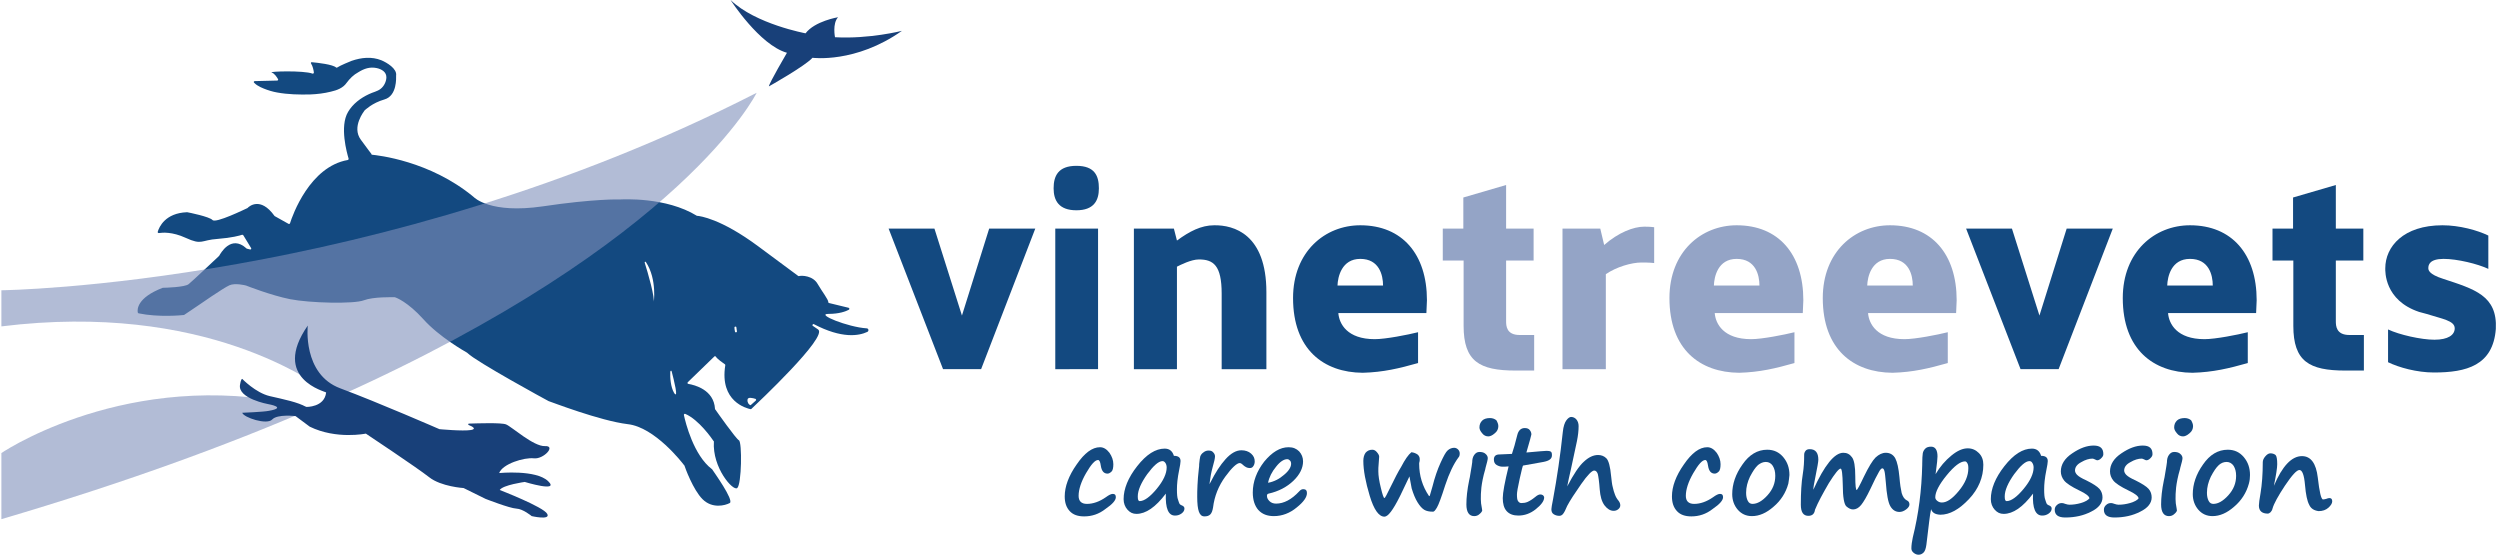 <?xml version="1.0" encoding="utf-8"?>
<!-- Generator: Adobe Illustrator 22.0.1, SVG Export Plug-In . SVG Version: 6.00 Build 0)  -->
<svg version="1.1" id="Layer_1" xmlns="http://www.w3.org/2000/svg" xmlns:xlink="http://www.w3.org/1999/xlink" x="0px" y="0px"
	 viewBox="0 0 900 200" style="enable-background:new 0 0 900 200;" xml:space="preserve">
<g>
	<g>
		<path style="fill:#134980;" d="M346.3,113.6l9.8-31.3h16.6l-19.5,50.6h-13.7l-19.6-50.6h16.5L346.3,113.6z"/>
		<path style="fill:#134980;" d="M387.5,59.7c6.6,0,8.1,3.6,8.1,8.1s-1.9,7.9-8.1,7.9c-6.3,0-8.2-3.5-8.2-7.9S380.9,59.7,387.5,59.7
			z M379.9,132.9V82.3h15.4v50.6H379.9z"/>
		<path style="fill:#134980;" d="M455.9,105.2v27.7h-16.1v-27.2c0-10.2-3-12.3-8.2-12.3c-2.8,0-6.7,2-7.9,2.6v36.9h-15.5V82.3h14.4
			l1.1,4.3c4.5-3.3,8.7-5.5,13.4-5.5C444.1,81,455.9,84.2,455.9,105.2z"/>
		<path style="fill:#134980;" d="M465.5,107.3c0-16.7,11.5-26.2,24.2-26.2c15.1,0,24,10.4,24,27l-0.2,4.6h-31.7
			c0.3,3.9,3.2,9.4,13.1,9.4c4,0,12-1.6,15.6-2.5v11.1c-6.7,1.9-12.5,3.3-19.9,3.5C476.5,134.1,465.5,125.8,465.5,107.3z
			 M497.9,102.8c0-3.8-1.4-9.6-8.2-9.6c-6.7,0-8.1,6.5-8.2,9.6H497.9z"/>
		<path style="fill:#94A4C6;" d="M519.4,93.8V82.3h7.4V71.1l15.4-4.5v15.7h9.9v11.5h-9.9v21.8c0,1.7,0.1,5,4.9,5h5.2v12.8h-6.7
			c-13,0-18.7-3.3-18.7-16.1V93.8H519.4z"/>
		<path style="fill:#94A4C6;" d="M578.1,132.9h-15.6V82.3h13.6l1.4,5.9c5.1-4.5,10.6-6.6,14.4-6.6c0.3,0,2.2,0,3.6,0.2v12.9
			c-1.4-0.2-4.2-0.2-4.5-0.2c-3.7,0-9.1,1.6-12.9,4.2V132.9z"/>
		<path style="fill:#94A4C6;" d="M601,107.3c0-16.7,11.5-26.2,24.2-26.2c15.1,0,24,10.4,24,27l-0.2,4.6h-31.7
			c0.3,3.9,3.2,9.4,13.1,9.4c4,0,12-1.6,15.6-2.5v11.1c-6.7,1.9-12.5,3.3-19.9,3.5C612,134.1,601,125.8,601,107.3z M633.4,102.8
			c0-3.8-1.4-9.6-8.2-9.6s-8.1,6.5-8.2,9.6H633.4z"/>
		<path style="fill:#94A4C6;" d="M656.2,107.3c0-16.7,11.5-26.2,24.2-26.2c15.1,0,24,10.4,24,27l-0.2,4.6h-31.7
			c0.3,3.9,3.2,9.4,13.1,9.4c4,0,12-1.6,15.6-2.5v11.1c-6.7,1.9-12.5,3.3-19.9,3.5C667.2,134.1,656.2,125.8,656.2,107.3z
			 M688.6,102.8c0-3.8-1.4-9.6-8.2-9.6c-6.7,0-8.1,6.5-8.2,9.6H688.6z"/>
		<path style="fill:#134980;" d="M734.2,113.6l9.8-31.3h16.6l-19.5,50.6h-13.7l-19.6-50.6h16.5L734.2,113.6z"/>
		<path style="fill:#134980;" d="M764.2,107.3c0-16.7,11.5-26.2,24.2-26.2c15.1,0,24,10.4,24,27l-0.2,4.6h-31.7
			c0.3,3.9,3.2,9.4,13.1,9.4c4,0,12-1.6,15.6-2.5v11.1c-6.7,1.9-12.5,3.3-19.9,3.5C775.2,134.1,764.2,125.8,764.2,107.3z
			 M796.6,102.8c0-3.8-1.4-9.6-8.2-9.6s-8.1,6.5-8.2,9.6H796.6z"/>
		<path style="fill:#134980;" d="M818.1,93.8V82.3h7.4V71.1l15.4-4.5v15.7h9.9v11.5h-9.9v21.8c0,1.7,0.1,5,4.9,5h5.2v12.8h-6.7
			c-13,0-18.7-3.3-18.7-16.1V93.8H818.1z"/>
		<path style="fill:#134980;" d="M874.2,96.5c0,0.6,0,2.2,5.4,3.9c11.2,3.7,19.5,6,18.9,18c-1,13.2-10.6,15.7-22.3,15.7
			c-6.1,0-12.6-1.8-16.5-3.7v-11.8c4,1.9,11.9,3.7,16.7,3.7c4.9,0,7.3-1.7,7.3-4.1c0-2.8-4.6-3.4-10.2-5.2l-2.6-0.7
			c-12.6-4.2-12.2-14.7-12.2-15.7c0-7.8,6.5-15.5,20.6-15.5c6.1,0,12.6,1.8,16.5,3.7v12c-3.8-1.8-11.2-3.6-16.1-3.6
			C874.6,93.2,874.2,95.4,874.2,96.5z"/>
		<path style="fill:#134980;" d="M390.3,185.9c-2.3,0-4-0.6-5.2-1.9c-1.2-1.3-1.8-3-1.8-5.3c0-3.5,1.4-7.4,4.3-11.5
			c2.8-4.1,5.6-6.2,8.4-6.2c1.3,0,2.4,0.7,3.4,2c0.9,1.3,1.4,2.7,1.4,4.1c0,1.3-0.2,2.3-0.7,2.7c-0.5,0.5-1,0.7-1.4,0.7
			c-1.3,0-2.1-0.9-2.4-2.8c-0.2-1.4-0.5-2.1-1-2.1c-1.1,0-2.5,1.6-4.3,4.7c-1.8,3.1-2.7,5.9-2.7,8.2c0,1.9,1,2.9,3,2.9
			c2.2,0,4.5-0.8,6.8-2.4c1.1-0.8,1.9-1.2,2.5-1.2c0.8,0,1.1,0.4,1.1,1.2c0,1.1-1.2,2.5-3.7,4.2C395.6,185.1,393,185.9,390.3,185.9z
			"/>
		<path style="fill:#134980;" d="M419.7,177.7c-3.7,4.9-7.2,7.3-10.6,7.3c-1.3,0-2.3-0.5-3.2-1.5c-0.9-1-1.4-2.3-1.4-3.8
			c0-3.7,1.6-7.7,4.9-11.9c3.3-4.2,6.6-6.3,9.9-6.3c1.7,0,2.8,0.9,3.3,2.6c1.6,0,2.4,0.6,2.4,1.9c0,0.6-0.2,1.7-0.5,3.2
			c-0.6,2.9-0.8,5.2-0.8,6.9c0,1.8,0.1,3.1,0.4,3.8c0.2,0.7,0.4,1.2,0.5,1.4c0.1,0.2,0.4,0.5,1,0.7c0.6,0.3,0.8,0.6,0.8,1.1
			c0,0.7-0.4,1.3-1.1,1.8c-0.7,0.5-1.5,0.7-2.2,0.7C420.6,185.7,419.5,183,419.7,177.7z M418.5,166c-1.4,0-3.2,1.6-5.5,4.7
			c-2.2,3.1-3.4,5.8-3.4,8c0,1.2,0.2,1.7,0.7,1.7c1.6,0,3.7-1.5,6.1-4.4c2.4-2.9,3.6-5.5,3.6-7.7c0-0.7-0.2-1.3-0.5-1.7
			C419.2,166.2,418.9,166,418.5,166z"/>
		<path style="fill:#134980;" d="M435.4,174.3l0.4-0.7c1.7-3.4,3.5-6.2,5.4-8.3s3.8-3.2,5.7-3.2c1.4,0,2.6,0.4,3.5,1.2
			c0.9,0.8,1.3,1.7,1.3,2.8c0,0.7-0.2,1.3-0.5,1.7c-0.3,0.5-0.7,0.7-1.3,0.7c-0.9,0-1.6-0.4-2.4-1.1c-0.5-0.5-0.9-0.7-1.2-0.7
			c-1,0-2.8,1.6-5.2,4.9c-2.4,3.3-3.9,7-4.4,11.1c-0.2,1.2-0.5,2-1,2.5c-0.5,0.5-1.2,0.7-2.1,0.7c-1,0-1.6-0.6-2-1.7
			c-0.4-1.1-0.6-2.9-0.6-5.4c0-1,0-2.4,0.1-4.2c0.1-1.6,0.2-3.7,0.5-6c0.1-0.6,0.1-1.1,0.1-1.5c0.1-1.4,0.3-2.3,0.4-2.8
			c0.2-0.5,0.5-1,1.1-1.4c0.6-0.5,1.2-0.7,1.9-0.7c0.8,0,1.3,0.2,1.7,0.7c0.4,0.4,0.6,0.9,0.6,1.4c0,0.7-0.3,2-0.9,4.1
			c-0.2,0.7-0.4,1.6-0.6,2.6L435.4,174.3z"/>
		<path style="fill:#134980;" d="M470.5,177.5c0,1.5-1.2,3.2-3.7,5.2c-2.4,2-5.2,3.1-8.2,3.1c-2.4,0-4.2-0.7-5.6-2.2
			c-1.3-1.5-2-3.6-2-6.3c0-3.9,1.4-7.6,4.1-11.1c2.8-3.4,5.7-5.2,8.8-5.2c1.6,0,2.8,0.5,3.8,1.5c0.9,1,1.4,2.2,1.4,3.6
			c0,2.4-1.2,4.8-3.5,7c-2.3,2.2-5.3,3.8-8.9,4.6c-0.4,0.1-0.6,0.3-0.6,0.8c0,0.7,0.3,1.3,0.9,1.9c0.6,0.6,1.4,0.9,2.4,0.9
			c2.8,0,5.6-1.5,8.3-4.4c0.5-0.6,1-0.8,1.5-0.8C470.1,176.1,470.5,176.6,470.5,177.5z M456.5,173.8c2.2-0.4,4.1-1.4,5.8-2.9
			c1.7-1.4,2.5-2.8,2.5-3.9c0-0.5-0.1-0.9-0.4-1.2c-0.3-0.3-0.6-0.5-1-0.5c-1.2,0-2.6,0.9-4,2.7
			C457.9,169.8,456.9,171.8,456.5,173.8z"/>
		<path style="fill:#134980;" d="M507.4,171.5c-0.1,0.2-1.2,2.5-3.2,6.7c-0.2,0.4-0.3,0.6-0.3,0.6c-2.4,4.8-4.2,7.2-5.5,7.2
			c-2,0-3.8-2.5-5.3-7.5c-1.5-5-2.3-9.2-2.3-12.6c0-1.2,0.3-2.2,0.8-2.9c0.6-0.7,1.4-1.1,2.4-1.1c0.7,0,1.2,0.3,1.7,0.9
			c0.5,0.6,0.8,1.1,0.8,1.6l-0.2,2.8c-0.1,0.8-0.1,1.7-0.1,2.5c0,1.5,0.3,3.5,0.9,5.9c0.6,2.5,1,3.7,1.3,3.7c0.2,0,0.9-1.3,2.1-3.8
			c1.6-3.3,2.9-5.8,3.9-7.4h0c1.4-2.7,2.6-4.4,3.7-5.3c0.9,0.1,1.6,0.4,2.2,0.8c0.5,0.4,0.8,1,0.8,1.6c0,0.5,0,0.8-0.1,1.1
			c-0.1,0.2-0.1,0.5-0.1,0.7c0,4.2,1.2,8.1,3.5,11.5c0.2,0.2,0.3,0.1,0.4-0.3c0.1-0.3,0.4-1.4,0.9-3.1c0.8-3.2,1.8-6.1,2.9-8.5
			c1.1-2.4,1.9-3.9,2.6-4.5c0.7-0.6,1.5-0.9,2.3-0.9c0.5,0,1,0.2,1.4,0.6c0.4,0.4,0.6,0.9,0.6,1.4c0,0.6-0.1,1.1-0.4,1.4
			c-1.8,2.4-3.4,5.8-4.8,10c-1.4,4.4-2.4,7.1-3,8.1c-0.6,1-1,1.5-1.4,1.5c-1.3,0-2.4-0.2-3.2-0.7c-0.8-0.5-1.6-1.4-2.4-2.7
			c-0.8-1.3-1.5-3-2.1-5C507.9,173.8,507.5,172.4,507.4,171.5z"/>
		<path style="fill:#134980;" d="M529.3,170.8L529.3,170.8c0.4-2.5,0.7-4,0.7-4.4c0-1,0.2-1.9,0.7-2.6c0.5-0.7,1.1-1.1,1.9-1.1
			c0.9,0,1.7,0.2,2.2,0.7c0.5,0.4,0.8,1,0.8,1.5c0,0.6-0.3,1.7-0.8,3.5l-0.1,0.5c-0.8,2.7-1.2,4.9-1.4,6.6c-0.2,1.7-0.2,3.1-0.2,4.2
			c0,0.9,0.1,2,0.4,3.4c0,0.3,0.1,0.5,0.1,0.6c0,0.3-0.3,0.8-0.9,1.3c-0.6,0.6-1.3,0.8-2,0.8c-1.8,0-2.8-1.4-2.8-4.2
			c0-2.4,0.3-5.3,1-8.7C529.1,172.2,529.2,171.4,529.3,170.8z M539.4,153.4c0,1-0.4,1.9-1.3,2.6c-0.9,0.8-1.7,1.1-2.3,1.1
			c-0.8,0-1.6-0.3-2.2-1.1c-0.6-0.7-1-1.4-1-2.1c0-1,0.3-1.8,1-2.5c0.6-0.6,1.6-0.9,2.8-0.9c0.9,0,1.7,0.3,2.3,0.8
			C539.1,152,539.4,152.7,539.4,153.4z"/>
		<path style="fill:#134980;" d="M548.3,167.6c-0.1,0-0.5,1.6-1.2,4.7c-0.7,3.1-1,5-1,5.7c0,1.2,0.1,2,0.4,2.4s0.6,0.7,1.2,0.7
			c0.8,0,1.5-0.1,2.2-0.4c0.7-0.3,1.7-0.9,2.8-1.8c0.7-0.6,1.3-0.9,1.8-0.9c0.4,0,0.7,0.1,1,0.3c0.2,0.2,0.4,0.5,0.4,0.8
			c0,1.2-1,2.6-3,4.2c-2,1.6-4.1,2.3-6.3,2.3c-1.8,0-3.2-0.5-4.2-1.6c-1-1.1-1.4-2.7-1.4-4.7c0-1.9,0.7-5.7,2.1-11.4
			c-0.9,0.1-1.5,0.1-1.9,0.1h-0.4c-0.6,0-1.3-0.2-2-0.6c-0.7-0.4-1-1.1-1-2c0-1.2,0.7-1.8,2-1.8l4.5-0.2c0.6-1.7,1.2-3.9,1.9-6.7
			c0.4-1.7,1.3-2.6,2.7-2.6c0.8,0,1.4,0.2,1.8,0.7c0.4,0.5,0.6,1,0.6,1.6c0,0.2-0.6,2.4-1.8,6.5c4.4-0.4,6.8-0.6,7.3-0.6
			c0.7,0,1.2,0.1,1.5,0.3s0.4,0.6,0.4,1.3c0,1.3-1,2-3.1,2.4L548.3,167.6z"/>
		<path style="fill:#134980;" d="M564.2,175.1c2.3-4.4,4.3-7.4,6-8.9c1.7-1.6,3.4-2.4,5.1-2.4c1.2,0,2.2,0.4,3,1.2
			c0.8,0.8,1.4,3,1.7,6.4c0.2,1.6,0.3,3,0.6,4c0.2,1,0.5,1.9,0.8,2.7c0.3,0.8,0.7,1.5,1.3,2.2c0.4,0.5,0.6,1.1,0.6,1.6
			c0,0.5-0.2,1-0.7,1.4c-0.5,0.4-1,0.6-1.7,0.6c-1.2,0-2.3-0.7-3.3-2c-1-1.4-1.5-3.2-1.7-5.7c-0.2-2.9-0.5-4.8-0.7-5.6
			c-0.3-0.8-0.7-1.2-1.3-1.2c-0.8,0-2.4,1.6-4.7,4.9c-2.3,3.3-4,5.9-5,7.8c-0.6,1.5-1.1,2.4-1.5,2.9c-0.3,0.4-0.8,0.7-1.3,0.7
			c-0.8,0-1.5-0.2-2.1-0.6s-0.8-1-0.8-1.8c0-0.4,0.2-1.6,0.6-3.6c1.4-7.6,2.6-15.6,3.5-24.1c0.2-2.1,0.7-3.5,1.3-4.3
			c0.6-0.8,1.2-1.2,1.7-1.2c0.7,0,1.4,0.3,1.9,0.9c0.5,0.6,0.8,1.4,0.8,2.4c0,1.6-0.2,3.4-0.6,5.4c-0.4,2-1.1,5.3-2.1,9.8
			C565,171.3,564.5,173.4,564.2,175.1z"/>
		<path style="fill:#134980;" d="M608.9,185.9c-2.3,0-4-0.6-5.2-1.9c-1.2-1.3-1.8-3-1.8-5.3c0-3.5,1.4-7.4,4.3-11.5
			c2.8-4.1,5.6-6.2,8.4-6.2c1.3,0,2.4,0.7,3.4,2c0.9,1.3,1.4,2.7,1.4,4.1c0,1.3-0.2,2.3-0.7,2.7c-0.5,0.5-1,0.7-1.4,0.7
			c-1.3,0-2.1-0.9-2.4-2.8c-0.2-1.4-0.5-2.1-1-2.1c-1.1,0-2.5,1.6-4.3,4.7s-2.7,5.9-2.7,8.2c0,1.9,1,2.9,3,2.9
			c2.2,0,4.5-0.8,6.8-2.4c1.1-0.8,1.9-1.2,2.5-1.2c0.8,0,1.1,0.4,1.1,1.2c0,1.1-1.2,2.5-3.7,4.2
			C614.2,185.1,611.6,185.9,608.9,185.9z"/>
		<path style="fill:#134980;" d="M643.8,174.1c-0.9,3.3-2.7,6.1-5.3,8.3c-2.6,2.3-5.2,3.4-7.8,3.4c-2.1,0-3.8-0.8-5.1-2.3
			c-1.3-1.5-2-3.4-2-5.6c0-3.6,1.2-7.2,3.7-10.7c2.4-3.5,5.4-5.3,8.9-5.3c2.4,0,4.3,0.9,5.8,2.7c1.5,1.8,2.2,3.9,2.2,6.4
			C644.1,172,644,173,643.8,174.1L643.8,174.1z M632.9,167.4c-1,0.9-1.9,2.3-2.9,4.2c-0.9,1.9-1.4,3.8-1.4,5.8
			c0,1.2,0.2,2.1,0.6,2.9c0.4,0.8,1,1.1,1.7,1.1c1.7,0,3.5-1,5.4-3.1c1.9-2.1,2.8-4.4,2.8-7c0-1.5-0.3-2.6-0.9-3.6
			c-0.6-0.9-1.4-1.4-2.5-1.4C634.7,166.3,633.8,166.7,632.9,167.4L632.9,167.4z"/>
		<path style="fill:#134980;" d="M653.4,183.5c-0.2,1.5-1,2.2-2.4,2.2c-1.8,0-2.7-1.3-2.7-4c0-4.3,0.2-8,0.7-11
			c0.4-2.4,0.5-4.7,0.5-7c0-0.6,0.2-1,0.5-1.4c0.3-0.4,0.8-0.6,1.5-0.6c2.1,0,3.1,1.3,3.1,3.8c0,0.8-0.4,2.9-1.1,6.4
			c-0.4,2-0.7,3.5-0.7,4.4c4-8.8,7.6-13.3,10.8-13.3c1.3,0,2.3,0.5,3.1,1.6c0.8,1,1.2,3.3,1.2,6.9c0,3.3,0.2,4.9,0.5,4.9
			c0.2,0,1.1-1.6,2.6-4.8c1.7-3.5,3.1-5.8,4.2-6.9c1.2-1.1,2.4-1.7,3.7-1.7c1.5,0,2.7,0.7,3.4,2c0.7,1.3,1.2,3.6,1.5,6.8
			c0.2,2.5,0.5,4.4,0.8,5.7c0.4,1.3,1,2.2,1.8,2.6c0.7,0.3,1,0.8,1,1.5c0,0.6-0.4,1.2-1.2,1.8c-0.8,0.6-1.6,0.9-2.4,0.9
			c-1.4,0-2.5-0.7-3.3-2.1c-0.8-1.4-1.3-4.3-1.6-8.5c-0.2-2.1-0.3-3.4-0.5-4.1c-0.2-0.7-0.4-1-0.8-1c-0.3,0-0.8,0.5-1.3,1.5
			c-0.6,1-1.6,3-3,6c-1.3,2.7-2.4,4.6-3.3,5.7c-0.9,1.1-1.9,1.6-2.9,1.6c-0.8,0-1.6-0.4-2.4-1.1c-0.8-0.7-1.3-3.3-1.3-7.7
			c-0.1-3.9-0.3-5.9-0.8-5.9c-0.6,0-2,1.7-4.2,5.2C656.2,177.7,654.5,180.8,653.4,183.5z"/>
		<path style="fill:#134980;" d="M695.2,183.3c-0.2,1-0.5,2.5-0.7,4.5l-1,8.3c-0.2,1.4-0.5,2.3-1,2.8c-0.5,0.5-1.1,0.8-1.8,0.8
			c-0.6,0-1.2-0.2-1.8-0.7c-0.6-0.5-0.8-1-0.8-1.6c0-1.1,0.2-2.5,0.5-3.9c2.1-8.4,3.2-17.1,3.4-26.1v-0.4c0-1.9,0.1-3.1,0.2-3.8
			c0.1-0.6,0.4-1.2,0.9-1.7c0.5-0.5,1.2-0.7,2.1-0.7c1.5,0,2.3,1.2,2.3,3.5c0,1-0.2,2.6-0.5,4.9l-0.2,1.5c1.6-2.7,3.5-4.9,5.7-6.7
			s4.1-2.6,5.9-2.6c1.6,0,2.9,0.6,4,1.7c1.1,1.1,1.6,2.5,1.6,4.2c0,4.5-1.7,8.7-5.2,12.4c-3.5,3.7-6.9,5.6-10.3,5.6
			C696.7,185.2,695.6,184.6,695.2,183.3z M707.4,166.1c-1.7,0-3.9,1.7-6.6,5c-2.7,3.3-4.1,6-4.1,7.9c0,0.5,0.2,0.9,0.7,1.3
			c0.5,0.4,1,0.6,1.7,0.6c1.8,0,3.8-1.4,6.1-4.2c2.3-2.8,3.4-5.5,3.4-8.1c0-0.9-0.1-1.5-0.4-1.9C708,166.3,707.7,166.1,707.4,166.1z
			"/>
		<path style="fill:#134980;" d="M731.9,177.7c-3.7,4.9-7.2,7.3-10.6,7.3c-1.3,0-2.3-0.5-3.2-1.5c-0.9-1-1.4-2.3-1.4-3.8
			c0-3.7,1.6-7.7,4.9-11.9c3.3-4.2,6.6-6.3,9.9-6.3c1.7,0,2.8,0.9,3.3,2.6c1.6,0,2.4,0.6,2.4,1.9c0,0.6-0.2,1.7-0.5,3.2
			c-0.6,2.9-0.8,5.2-0.8,6.9c0,1.8,0.1,3.1,0.4,3.8c0.2,0.7,0.4,1.2,0.5,1.4c0.1,0.2,0.4,0.5,1,0.7c0.6,0.3,0.8,0.6,0.8,1.1
			c0,0.7-0.4,1.3-1.1,1.8c-0.7,0.5-1.5,0.7-2.2,0.7C732.8,185.7,731.6,183,731.9,177.7z M730.6,166c-1.4,0-3.2,1.6-5.5,4.7
			c-2.2,3.1-3.4,5.8-3.4,8c0,1.2,0.2,1.7,0.7,1.7c1.6,0,3.7-1.5,6.1-4.4c2.4-2.9,3.6-5.5,3.6-7.7c0-0.7-0.2-1.3-0.5-1.7
			C731.4,166.2,731,166,730.6,166z"/>
		<path style="fill:#134980;" d="M752.2,179.4c-0.1-0.8-1.3-1.7-3.6-2.8c-2.9-1.4-4.7-2.6-5.5-3.6c-0.8-1-1.2-2.1-1.2-3.3
			c0-2.5,1.4-4.7,4.1-6.5c2.8-1.9,5.3-2.8,7.7-2.8c2.4,0,3.5,1,3.5,3.1c0,0.6-0.3,1-0.8,1.5s-1,0.7-1.4,0.7c-0.2,0-0.4-0.1-0.8-0.3
			c-0.4-0.2-0.7-0.3-0.9-0.3c-1.2,0-2.6,0.4-4.1,1.3c-1.5,0.8-2.2,1.8-2.2,3c0,0.5,0.3,1.1,0.8,1.6c0.5,0.5,1.6,1.2,3.2,1.9
			c2.4,1.2,4,2.2,4.8,3.1c0.8,0.9,1.1,2,1.1,3.1c0,2-1.4,3.8-4.1,5.1c-2.7,1.4-5.8,2.1-9.3,2.1c-2.5,0-3.8-0.9-3.8-2.8
			c0-0.7,0.3-1.3,0.8-1.7c0.5-0.5,1.1-0.7,1.8-0.7c0.3,0,0.7,0.1,1.2,0.3c0.6,0.2,1.1,0.3,1.5,0.3c1.3,0,2.7-0.2,4.1-0.6
			C750.8,180.6,751.7,180,752.2,179.4z"/>
		<path style="fill:#134980;" d="M769.9,179.4c-0.1-0.8-1.3-1.7-3.6-2.8c-2.9-1.4-4.7-2.6-5.5-3.6c-0.8-1-1.2-2.1-1.2-3.3
			c0-2.5,1.4-4.7,4.1-6.5c2.8-1.9,5.3-2.8,7.7-2.8c2.4,0,3.5,1,3.5,3.1c0,0.6-0.3,1-0.8,1.5s-1,0.7-1.4,0.7c-0.2,0-0.4-0.1-0.8-0.3
			c-0.4-0.2-0.7-0.3-0.9-0.3c-1.2,0-2.6,0.4-4.1,1.3c-1.5,0.8-2.2,1.8-2.2,3c0,0.5,0.3,1.1,0.8,1.6c0.5,0.5,1.6,1.2,3.2,1.9
			c2.4,1.2,4,2.2,4.8,3.1c0.8,0.9,1.1,2,1.1,3.1c0,2-1.4,3.8-4.1,5.1c-2.7,1.4-5.8,2.1-9.3,2.1c-2.5,0-3.8-0.9-3.8-2.8
			c0-0.7,0.3-1.3,0.8-1.7c0.5-0.5,1.1-0.7,1.8-0.7c0.3,0,0.7,0.1,1.2,0.3c0.6,0.2,1.1,0.3,1.5,0.3c1.3,0,2.7-0.2,4.1-0.6
			C768.5,180.6,769.5,180,769.9,179.4z"/>
		<path style="fill:#134980;" d="M779.4,170.8L779.4,170.8c0.4-2.5,0.7-4,0.7-4.4c0-1,0.2-1.9,0.7-2.6c0.5-0.7,1.1-1.1,1.9-1.1
			c0.9,0,1.7,0.2,2.2,0.7c0.5,0.4,0.8,1,0.8,1.5c0,0.6-0.3,1.7-0.8,3.5l-0.1,0.5c-0.8,2.7-1.2,4.9-1.4,6.6c-0.2,1.7-0.2,3.1-0.2,4.2
			c0,0.9,0.1,2,0.4,3.4c0,0.3,0.1,0.5,0.1,0.6c0,0.3-0.3,0.8-0.9,1.3c-0.6,0.6-1.3,0.8-2,0.8c-1.8,0-2.8-1.4-2.8-4.2
			c0-2.4,0.3-5.3,1-8.7C779.2,172.2,779.3,171.4,779.4,170.8z M789.5,153.4c0,1-0.4,1.9-1.3,2.6c-0.9,0.8-1.7,1.1-2.3,1.1
			c-0.8,0-1.6-0.3-2.2-1.1c-0.6-0.7-1-1.4-1-2.1c0-1,0.3-1.8,1-2.5c0.6-0.6,1.6-0.9,2.8-0.9c0.9,0,1.7,0.3,2.3,0.8
			C789.2,152,789.5,152.7,789.5,153.4z"/>
		<path style="fill:#134980;" d="M809.6,174.1c-0.9,3.3-2.7,6.1-5.3,8.3c-2.6,2.3-5.2,3.4-7.8,3.4c-2.1,0-3.8-0.8-5.1-2.3
			c-1.3-1.5-2-3.4-2-5.6c0-3.6,1.2-7.2,3.7-10.7c2.4-3.5,5.4-5.3,8.9-5.3c2.4,0,4.3,0.9,5.8,2.7c1.5,1.8,2.2,3.9,2.2,6.4
			C810,172,809.9,173,809.6,174.1L809.6,174.1z M798.8,167.4c-1,0.9-1.9,2.3-2.9,4.2c-0.9,1.9-1.4,3.8-1.4,5.8
			c0,1.2,0.2,2.1,0.6,2.9c0.4,0.8,1,1.1,1.7,1.1c1.7,0,3.5-1,5.4-3.1c1.9-2.1,2.8-4.4,2.8-7c0-1.5-0.3-2.6-0.9-3.6
			c-0.6-0.9-1.5-1.4-2.5-1.4C800.5,166.3,799.6,166.7,798.8,167.4L798.8,167.4z"/>
		<path style="fill:#134980;" d="M831.3,181.7c-0.7-1.3-1.2-3.6-1.5-7.1c-0.3-3.6-1-5.4-2-5.4c-1,0-2.7,1.9-5.2,5.6
			c-2.5,3.8-4,6.5-4.5,8.3c-0.1,0.5-0.4,1-0.7,1.3c-0.3,0.3-0.7,0.5-1,0.5c-2.1,0-3.2-1-3.2-2.9c0-0.7,0.2-2.2,0.6-4.5
			c0.5-3,0.8-6.8,0.8-11.1c0-0.7,0.3-1.4,0.9-2.1c0.6-0.7,1.2-1.1,1.8-1.1c0.8,0,1.4,0.2,1.9,0.6c0.4,0.4,0.6,1.5,0.6,3.3
			c0,1.3-0.4,3.9-1.2,7.8c3-7.1,6.4-10.7,10.1-10.7c3.2,0,5.1,2.6,5.7,7.7c0.6,5.2,1.2,7.9,1.9,7.9c0.3,0,0.7-0.1,1.1-0.2
			c0.5-0.2,0.9-0.3,1.2-0.3c0.7,0,1,0.4,1,1.2c0,0.7-0.5,1.5-1.4,2.3c-0.9,0.8-2.1,1.2-3.5,1.2C833.1,183.8,831.9,183.1,831.3,181.7
			L831.3,181.7z"/>
	</g>
	<path style="fill:#134980;" d="M133.9,55.7c1.9,0.2,20.8,2.1,36.6,15.2c0,0,0,0,0,0c0.3,0.3,6.1,6.1,24.8,3.4
		c18.8-2.8,27.7-2.5,28.1-2.5c0,0,0,0,0,0c0.6,0,16.3-1,27.5,5.9c0,0,0.1,0,0.2,0c0.8,0.1,8.3,0.9,21.9,11l14.3,10.6
		c0.1,0.1,0.2,0.1,0.3,0.1c1-0.3,5.1-0.2,6.8,2.9c1.7,2.9,3.8,5.5,3.8,6.5c0,0.2,0.1,0.3,0.3,0.3l7,1.7c0.3,0.1,0.4,0.5,0.1,0.7
		c-1.1,0.6-3.5,1.5-7.3,1.5c-4.9,0,7,4.8,13.7,5.2c0.7,0,0.9,1,0.2,1.3c-3,1.4-9.1,2.5-19.2-2.8c-0.4-0.2-0.7,0.4-0.4,0.6
		c0.6,0.4,1.3,0.9,1.9,1.3c3.8,2.5-22,26.7-24,28.6c-0.1,0.1-0.2,0.1-0.3,0.1c-1.4-0.3-11.2-2.7-9.1-15.8c0-0.1,0-0.3-0.2-0.4
		c-0.6-0.4-2.6-1.8-3.2-2.7c-0.1-0.2-0.4-0.2-0.5-0.1l-9.6,9.3c-0.2,0.2-0.1,0.6,0.2,0.6c2.3,0.4,9.2,2.1,9.6,9c0,0.1,0,0.1,0.1,0.2
		c0.7,1,7.4,10.5,8.5,11.1c1.2,0.6,1,15.9-0.6,17.2c-1.5,1.2-9-7.3-8.4-16.7c0-0.1,0-0.2-0.1-0.2c-0.6-0.9-5.3-7.7-10.2-9.8
		c-0.3-0.1-0.5,0.1-0.5,0.4c0.6,2.8,3.5,14.5,10.1,19.5c0,0,0.1,0,0.1,0.1c0.5,0.8,8,11.2,6.3,12.1c-1.7,0.9-6.3,2.1-9.8-1.4
		c-3.4-3.4-6.3-11.4-6.5-12.1c0,0,0-0.1-0.1-0.1c-0.6-0.8-10.5-13.7-20.3-14.8c-10-1.2-27.8-8.1-28.5-8.3c0,0,0,0,0,0
		c-0.8-0.4-26.1-14.2-29.2-17.3c0,0,0,0-0.1-0.1c-0.7-0.4-10.1-5.7-15.8-12.1c-5.6-6.2-9.8-7.8-10.3-7.9c0,0-0.1,0-0.1,0
		c-0.6,0-7.6-0.2-11,1.1c-3.6,1.4-19.5,1-26.6-0.4c-6.9-1.4-15.3-4.7-15.8-4.9c0,0,0,0,0,0c-0.3-0.1-4-1-6-0.1
		c-2.1,0.9-11.3,7.3-11.3,7.3l-4.9,3.3c0,0-0.1,0.1-0.2,0.1c-0.9,0.1-9.1,0.9-16.3-0.6c-0.1,0-0.2-0.1-0.3-0.3c-0.2-1-0.4-5.3,9-8.9
		c0,0,0.1,0,0.1,0c0.7,0,7.9-0.2,9.2-1.3c1.3-1,10.2-9.5,10.9-10.1c0,0,0.1-0.1,0.1-0.1c0.4-0.7,4.2-7.8,9.8-2.7
		c0,0,0.1,0.1,0.1,0.1l1.2,0.3c0.3,0.1,0.6-0.2,0.4-0.5l-2.8-4.6c-0.1-0.1-0.3-0.2-0.4-0.2c-0.8,0.3-3.7,1.1-8.8,1.5
		c-6.2,0.4-5.5,2.4-11.6-0.4c-4.8-2.2-8.3-1.9-9.6-1.7c-0.3,0-0.5-0.2-0.4-0.5c0.5-1.7,2.7-6.7,10.5-7c0,0,0.1,0,0.1,0
		c0.6,0.1,8,1.6,9.1,2.8c1.1,1.3,11.7-3.9,12.6-4.3c0,0,0.1,0,0.1-0.1c0.4-0.4,4.5-4.2,9.6,2.9c0,0,0.1,0.1,0.1,0.1l5,2.8
		c0.2,0.1,0.4,0,0.5-0.2c0.9-2.9,7.1-20.4,20.8-22.8c0.2,0,0.3-0.2,0.3-0.5c-0.6-2-3.3-11.6-0.2-16.8c1.7-2.9,4.5-5,7.5-6.4
		c1.4-0.7,3.1-1,4.2-1.9c1.2-0.9,2-2.5,2.1-4c0.1-2.1-1.7-3.1-3.5-3.5c-2.5-0.5-4.5,0.2-6.6,1.5c-1.7,0.9-3.1,2.3-4.2,3.8
		c-1.3,1.9-3.5,2.7-5.7,3.2c-2.4,0.6-4.9,0.9-7.4,1c-3.9,0.1-8.1,0-11.9-0.7c-1.7-0.3-3.3-0.8-4.8-1.4c-0.8-0.3-1.6-0.7-2.4-1.2
		c-0.2-0.1-0.7-0.5-1.1-0.9c-0.3-0.2-0.1-0.6,0.2-0.6l8.1-0.2c0.3,0,0.4-0.3,0.3-0.5c-0.4-0.7-1.3-2.1-2.3-2.4
		c-1.3-0.4,11.5-0.8,14.7,0.4c0.2,0.1,0.5-0.1,0.5-0.4c-0.1-0.8-0.4-2.3-1-3.2c-0.2-0.2,0-0.6,0.3-0.5c2.2,0.2,7.5,0.8,8.7,1.9
		c0.1,0.1,0.3,0.1,0.4,0c1-0.7,4.9-2.3,5.2-2.4c3.5-1.2,7.2-1.6,10.7-0.2c1.9,0.8,5.7,3,5.3,5.5c0,0,0,0.1,0,0.1
		c0,0.6,0.4,7.2-4.2,8.5c-4.5,1.3-6.9,3.8-7.1,3.9c0,0,0,0,0,0c-0.2,0.3-4.8,6-1.4,10.6c2.7,3.6,3.5,4.8,3.8,5.1
		C133.7,55.6,133.8,55.7,133.9,55.7z M232.5,94.3c-0.2-0.2-0.5,0-0.4,0.3c1.1,3.5,3.8,12.6,3.2,14.7
		C235.3,109.4,236.7,100.6,232.5,94.3z M270.3,145.8l1.8-1.6c0.2-0.2,0.1-0.5-0.1-0.6c-1-0.3-2.8-0.8-2.9,0.3
		c-0.1,1.1,0.5,1.7,0.9,1.9C270,145.9,270.1,145.9,270.3,145.8z M264.4,117.9c0,0.5,0.1,1,0.2,1.5c0.1,0.4,0.7,0.3,0.7-0.1
		c-0.1-0.4-0.1-0.9-0.2-1.4C265.1,117.4,264.4,117.5,264.4,117.9z M241.8,133.7c-0.1-0.4-0.4-0.3-0.5,0.1c-0.1,2,0.1,5.5,1.4,7.7
		C244.4,143.9,242.6,136.8,241.8,133.7z"/>
	<path style="fill:#184079;" d="M263,0c0,0,10.4,16.2,20.3,19c0,0-6.5,11.1-6.5,12.1c0,0,13-7.3,15.7-10.3c0,0,15.5,2.1,32.2-9.7
		c0,0-11.8,3-24.1,2.3c0,0-1-4.9,1.1-7.2c0,0-8.4,1.4-11.7,5.8C290.1,12,272,8.7,263,0z"/>
	<g>
		<path style="opacity:0.6;fill:#7F90BB;" d="M0.5,163.1v23.8c43.8-12.9,80.8-26.4,112-39.9C51.1,131.1,4.2,160.6,0.5,163.1z"/>
		<path style="opacity:0.6;fill:#7F90BB;" d="M0.5,104.5v13c73-9,112.9,19.9,120.2,25.7c125.4-56,151.7-109.8,151.7-109.8
			C136.5,102.9,0.5,104.5,0.5,104.5z"/>
	</g>
	<path style="fill:#184079;" d="M110.8,117.2c0,0-2,17.5,11.7,22.6c13.7,5.1,35.7,14.7,35.7,14.7s8.4,0.8,11.4,0.3
		c2.1-0.4,0.4-1.3-0.9-1.8c-0.2-0.1-0.2-0.5,0.1-0.5c3.2-0.1,11.8-0.4,13.4,0.3c2,0.8,9.9,8,14,7.8c4.1-0.2-0.5,4.8-4,4.4
		s-11.3,2-12.5,5.3c0,0,13.2-1.3,17.6,2.9s-8.4,0.3-8.4,0.3s-7.9,1.1-9,2.9c0,0,15.8,6.1,17.1,8.6c1.3,2.4-5.6,0.8-5.6,0.8
		s-3.1-2.6-5.5-2.7s-11.1-3.5-11.1-3.5l-7.9-3.9c0,0-8.1-0.5-12.4-3.9s-22.8-15.7-22.8-15.7s-10.6,2.2-20.2-2.5l-5.1-3.8
		c0,0-6.5-0.8-8.4,1.2c-1.9,2.1-10.3-0.7-10.8-2.4c0,0,7.7-0.3,9.6-0.7c6.8-1.2-0.2-2.4-0.2-2.4s-11.1-2-10.2-7c0,0,0.3-2.1,0.8-2.1
		c0,0,4.8,5,9.9,6.2c5.2,1.2,10.2,2.2,13.1,3.9c0,0,6.6,0.2,7.2-5.2C117.5,141,97.4,136.5,110.8,117.2z"/>
</g>
</svg>
